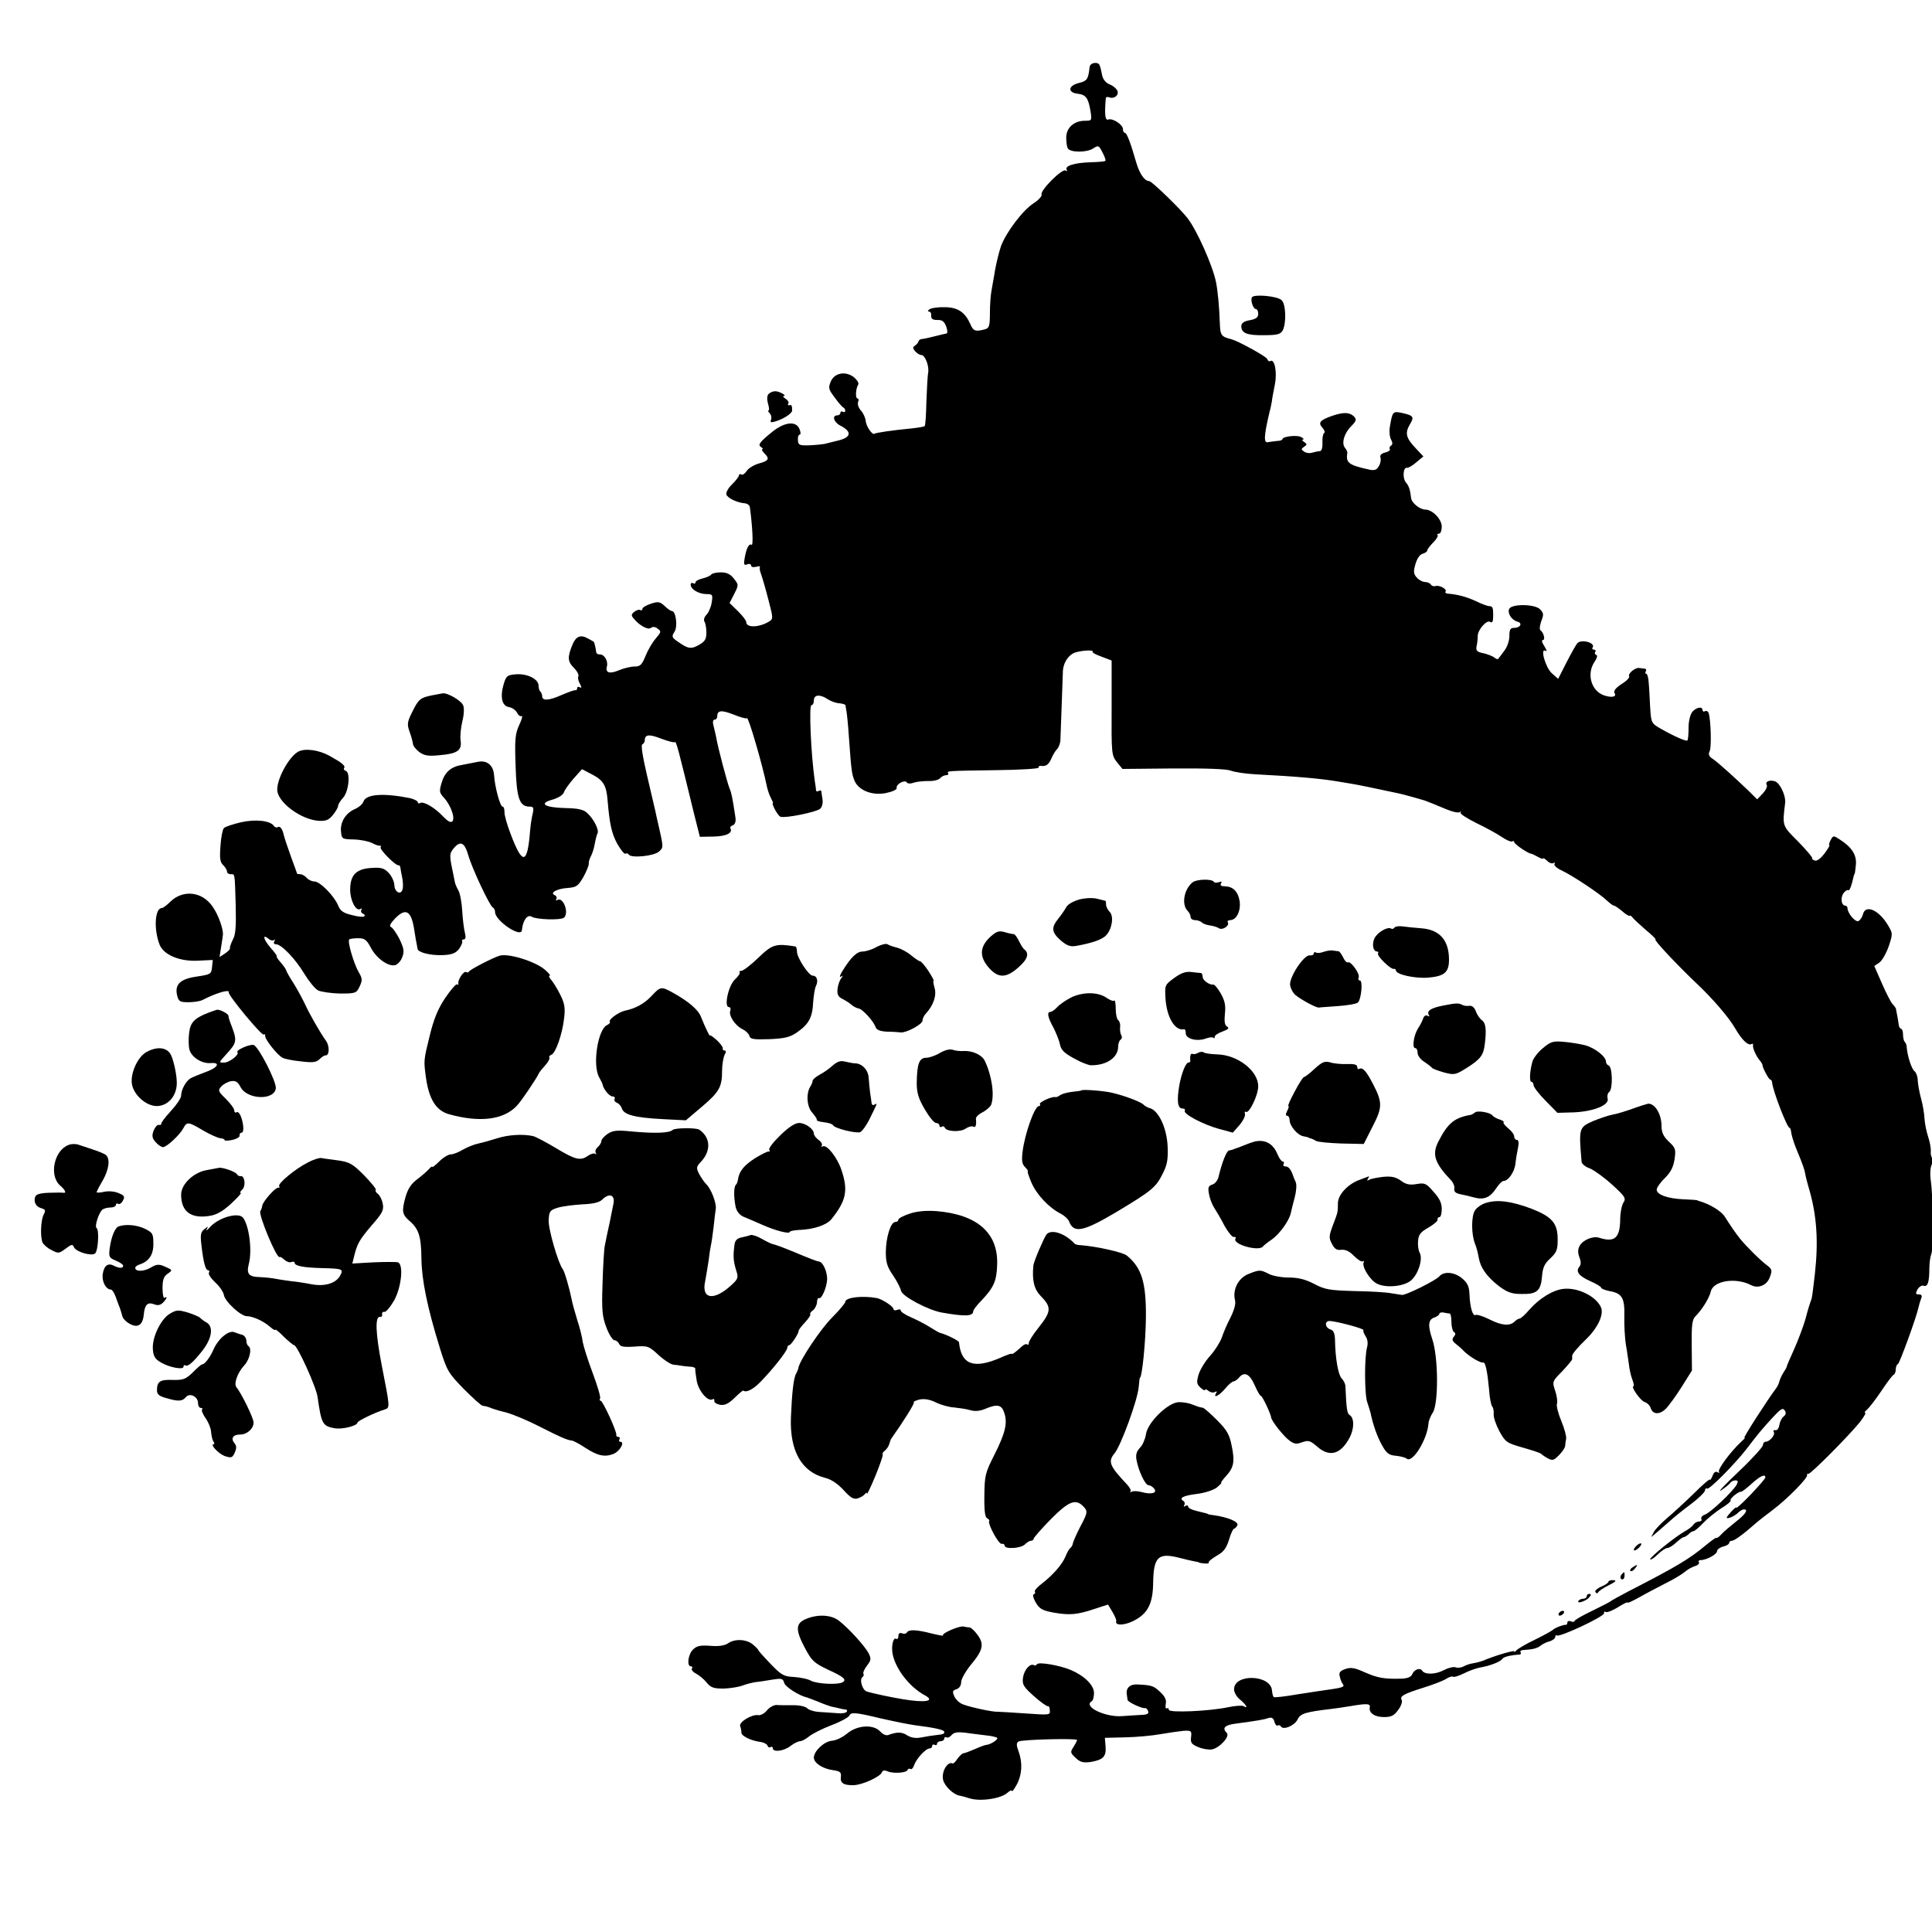 <?xml version="1.0" standalone="no"?>
<!DOCTYPE svg PUBLIC "-//W3C//DTD SVG 20010904//EN"
 "http://www.w3.org/TR/2001/REC-SVG-20010904/DTD/svg10.dtd">
<svg version="1.0" xmlns="http://www.w3.org/2000/svg"
 width="16pt" height="16pt" viewBox="0 0 16 16"
 preserveAspectRatio="xMidYMid meet">
<g transform="translate(0,16) scale(0.002,-0.002)"
fill="#000000" stroke="none">
<path d="M4512 7723 c-6 -52 -10 -58 -46 -67 -43 -11 -46 -39 -4 -44 34 -4 44
-17 53 -69 7 -42 6 -43 -22 -43 -46 0 -78 -29 -78 -70 0 -19 3 -40 7 -45 11
-17 78 -17 104 0 22 14 24 14 39 -16 9 -17 15 -33 12 -35 -2 -3 -31 -5 -63 -6
-65 -2 -107 -15 -97 -31 3 -6 1 -7 -5 -3 -14 9 -105 -82 -99 -99 3 -6 -12 -23
-32 -36 -45 -28 -115 -121 -136 -178 -8 -23 -19 -68 -25 -101 -5 -33 -13 -72
-15 -87 -3 -16 -6 -56 -6 -89 0 -55 -3 -63 -22 -68 -38 -10 -47 -7 -59 22 -22
49 -51 69 -104 70 -27 1 -56 -3 -64 -8 -8 -5 -10 -10 -4 -10 7 0 11 -8 10 -17
-1 -13 6 -18 25 -18 20 1 29 -6 37 -27 6 -16 6 -29 1 -29 -10 -2 -10 -2 -59
-14 -19 -5 -39 -9 -45 -9 -5 -1 -11 -5 -12 -10 -1 -5 -7 -12 -14 -17 -10 -6
-10 -11 0 -23 8 -9 19 -16 26 -16 16 0 34 -48 28 -75 -2 -11 -5 -64 -7 -117
-1 -54 -4 -99 -7 -102 -2 -3 -27 -7 -54 -10 -76 -7 -150 -18 -154 -22 -8 -7
-33 28 -36 51 -1 14 -10 34 -20 45 -10 11 -15 26 -12 35 4 8 2 15 -2 15 -10 0
-8 41 3 58 3 6 -5 19 -18 30 -35 27 -81 18 -96 -18 -11 -26 -9 -33 17 -67 15
-21 31 -39 36 -41 4 -2 7 -8 7 -13 0 -6 -4 -7 -10 -4 -5 3 -10 1 -10 -4 0 -6
-6 -11 -13 -11 -23 0 -15 -28 12 -42 51 -26 46 -50 -12 -63 -17 -4 -41 -10
-52 -13 -11 -2 -40 -5 -65 -6 -40 -1 -45 1 -46 22 -1 12 2 22 7 22 5 0 5 10 0
22 -13 36 -61 32 -113 -10 -52 -42 -61 -54 -47 -63 8 -5 10 -9 6 -9 -5 0 -1
-7 7 -16 24 -23 20 -32 -21 -43 -21 -6 -44 -20 -51 -31 -7 -11 -17 -18 -22
-15 -6 3 -10 2 -10 -3 0 -5 -13 -22 -29 -38 -16 -15 -26 -34 -23 -42 5 -15 46
-34 76 -36 10 -1 20 -8 21 -16 11 -81 15 -161 7 -156 -11 7 -22 -15 -29 -58
-4 -23 -2 -28 11 -23 9 4 16 1 16 -4 0 -7 9 -9 21 -6 12 3 19 3 16 0 -3 -3 -1
-17 5 -32 5 -14 19 -62 30 -105 20 -77 20 -79 2 -90 -42 -25 -94 -26 -94 -2 0
7 -16 27 -34 45 l-35 34 19 37 c19 38 19 38 -1 64 -15 19 -30 26 -54 26 -19 0
-36 -4 -40 -9 -3 -5 -19 -12 -35 -16 -17 -4 -30 -11 -30 -16 0 -6 -4 -7 -10
-4 -5 3 -10 1 -10 -6 0 -19 32 -38 64 -39 27 0 28 -2 23 -35 -3 -19 -13 -42
-22 -51 -9 -9 -12 -21 -8 -28 4 -6 8 -26 8 -45 0 -28 -6 -37 -30 -51 -33 -19
-46 -17 -88 13 -25 17 -27 21 -14 41 14 21 6 86 -11 86 -5 0 -18 9 -30 21 -20
18 -27 19 -57 9 -19 -6 -35 -16 -35 -21 0 -6 -4 -8 -9 -5 -4 3 -15 0 -24 -7
-13 -10 -14 -15 -4 -27 23 -29 60 -50 72 -40 8 6 18 5 28 -3 16 -11 15 -14 -7
-40 -14 -16 -33 -48 -43 -73 -15 -37 -22 -44 -46 -44 -15 0 -44 -7 -63 -15
-40 -17 -58 -11 -51 15 6 22 -10 50 -28 50 -8 0 -15 3 -16 8 -2 18 -8 44 -11
45 -2 1 -13 8 -25 14 -29 16 -48 8 -62 -25 -22 -53 -21 -71 5 -97 14 -14 22
-30 19 -35 -3 -5 -1 -19 6 -31 8 -15 8 -19 0 -15 -6 4 -11 2 -11 -3 0 -6 -3
-10 -7 -9 -5 1 -30 -8 -58 -20 -51 -23 -80 -25 -80 -5 0 6 -3 15 -7 19 -5 4
-8 15 -8 25 0 27 -46 50 -92 47 -38 -3 -42 -6 -53 -43 -15 -52 -6 -89 23 -93
12 -2 27 -12 33 -23 5 -11 14 -17 19 -14 5 3 1 -14 -10 -37 -17 -37 -19 -60
-15 -170 4 -134 16 -168 58 -168 16 0 18 -5 13 -28 -4 -15 -9 -47 -11 -72 -11
-140 -31 -144 -80 -15 -15 39 -27 80 -26 93 0 12 -3 22 -8 22 -10 0 -32 81
-35 129 -3 43 -30 65 -69 56 -18 -3 -45 -9 -62 -12 -47 -7 -73 -30 -86 -73
-11 -37 -10 -42 9 -63 28 -30 48 -85 35 -98 -7 -7 -20 1 -39 21 -34 36 -80 63
-94 55 -6 -3 -10 -2 -10 3 0 5 -15 13 -32 17 -109 22 -183 17 -193 -14 -3 -10
-19 -24 -35 -31 -38 -16 -62 -54 -58 -93 3 -31 4 -32 54 -33 28 -1 62 -8 75
-15 13 -7 28 -12 32 -11 5 1 6 -1 3 -6 -6 -9 64 -79 75 -75 3 1 6 -3 7 -10 1
-7 4 -27 8 -44 3 -18 4 -39 0 -48 -8 -23 -33 -7 -33 21 -1 14 -11 36 -23 49
-19 20 -31 24 -73 21 -62 -4 -87 -29 -87 -90 0 -45 24 -91 42 -80 6 4 8 2 4
-4 -3 -5 0 -12 6 -15 7 -2 10 -7 7 -11 -4 -4 -27 -2 -52 5 -35 8 -48 17 -57
40 -17 40 -75 99 -98 99 -11 0 -25 7 -32 15 -7 8 -19 15 -26 15 -8 0 -14 1
-14 3 0 1 -12 34 -26 72 -14 39 -27 78 -29 88 -6 25 -15 38 -25 32 -5 -3 -11
-1 -15 4 -14 23 -77 30 -138 16 -33 -8 -64 -18 -70 -24 -5 -5 -12 -38 -14 -73
-4 -51 -2 -68 11 -80 9 -9 16 -21 16 -27 0 -6 7 -11 15 -11 18 0 17 9 21 -129
2 -86 0 -121 -12 -142 -8 -16 -13 -32 -12 -35 2 -4 -7 -13 -20 -22 l-23 -15 7
44 c4 24 7 46 7 49 2 23 -19 82 -42 115 -43 64 -124 73 -177 20 -14 -14 -29
-25 -34 -25 -29 0 -34 -89 -9 -152 17 -42 83 -70 159 -66 l61 3 -3 -30 c-3
-29 -6 -30 -65 -39 -68 -10 -91 -33 -79 -80 6 -23 12 -26 46 -26 22 0 48 4 58
9 58 30 114 46 109 32 -3 -12 136 -180 145 -175 4 3 7 1 6 -4 -4 -12 49 -80
72 -92 9 -5 44 -12 77 -15 48 -6 63 -4 76 9 9 9 20 16 24 16 17 -3 19 37 3 60
-28 40 -69 112 -89 156 -11 23 -32 61 -47 85 -16 24 -28 47 -29 51 0 3 -10 18
-22 32 -13 14 -20 26 -17 26 3 0 -8 16 -26 36 -30 35 -35 59 -7 36 8 -7 18 -8
22 -4 5 4 5 1 1 -5 -4 -8 -2 -13 7 -13 22 0 80 -60 117 -122 19 -31 44 -62 57
-69 12 -6 53 -12 90 -13 65 0 69 1 82 29 12 26 12 33 -4 60 -20 35 -47 126
-39 135 3 3 20 5 37 5 27 0 35 -6 53 -40 23 -44 74 -80 102 -71 10 4 23 18 28
34 9 22 6 36 -12 74 -13 25 -29 48 -36 50 -7 3 -1 15 18 35 45 46 68 32 80
-52 4 -27 9 -53 10 -57 1 -5 2 -12 3 -17 2 -15 54 -28 105 -26 38 2 53 8 67
26 9 13 15 27 13 31 -3 4 0 8 6 8 8 0 10 9 5 28 -4 15 -9 55 -11 90 -2 35 -9
73 -16 85 -7 12 -13 27 -14 32 -1 6 -4 21 -7 35 -17 80 -17 85 3 109 27 31 44
22 59 -30 15 -54 90 -213 102 -217 5 -2 9 -11 9 -19 0 -35 107 -108 111 -75 4
42 23 67 41 56 19 -12 120 -15 133 -4 23 19 -3 89 -28 73 -5 -3 -7 -1 -3 5 3
5 0 12 -6 15 -24 9 7 27 51 30 38 3 44 7 67 46 13 24 23 49 22 55 -1 6 3 20 9
31 6 11 13 34 16 52 3 17 8 36 11 42 8 13 -15 60 -43 85 -15 14 -38 19 -90 20
-87 2 -112 19 -53 35 24 7 43 19 47 30 3 10 21 35 40 57 l35 39 44 -23 c45
-24 57 -45 62 -107 8 -97 17 -137 40 -179 14 -25 30 -44 34 -41 5 3 11 1 14
-4 10 -15 104 -6 125 13 19 18 19 15 -5 121 -3 11 -7 31 -10 45 -3 14 -19 81
-35 150 -18 78 -26 126 -19 128 5 2 10 10 10 17 0 24 18 26 69 6 27 -10 52
-17 55 -14 6 6 14 -26 80 -297 l24 -95 57 1 c53 1 81 15 69 35 -2 4 3 9 11 12
9 4 13 16 10 34 -12 79 -16 100 -24 118 -9 21 -50 176 -55 210 -2 11 -7 32
-11 48 -5 17 -3 27 4 27 6 0 11 6 11 14 0 25 17 27 68 7 27 -11 52 -18 55 -15
6 7 65 -195 83 -285 3 -13 10 -34 16 -45 6 -12 10 -21 9 -21 -9 0 20 -54 31
-57 19 -7 148 19 164 33 8 7 12 23 10 38 -2 14 -5 30 -5 34 -1 5 -5 5 -11 2
-5 -3 -10 -3 -11 2 0 4 -2 22 -5 38 -16 111 -25 315 -14 315 6 0 10 9 10 20 0
24 26 26 57 5 12 -8 33 -16 47 -17 14 -1 26 -5 27 -8 0 -3 2 -14 4 -25 2 -11
7 -58 10 -105 10 -141 12 -154 23 -182 17 -41 73 -63 130 -52 28 6 46 14 45
21 -4 16 34 36 42 23 3 -5 15 -6 28 -1 12 4 39 7 60 7 21 -1 43 4 49 11 6 7
17 13 25 13 8 0 12 4 9 8 -6 10 -5 10 202 13 94 1 172 6 172 10 0 5 3 8 8 8
22 -4 34 4 45 29 6 15 17 33 24 40 7 7 14 25 14 40 2 44 9 255 10 277 0 39 23
75 54 84 31 9 78 10 69 2 -2 -3 14 -12 37 -20 l42 -16 0 -196 c-1 -190 0 -197
22 -225 l23 -28 210 2 c135 1 220 -2 238 -9 16 -6 61 -13 99 -15 174 -9 275
-18 345 -30 14 -2 41 -7 60 -10 29 -5 83 -16 190 -39 12 -2 88 -23 110 -30 9
-3 44 -17 89 -36 24 -10 48 -16 55 -12 6 3 8 3 4 -2 -4 -4 25 -23 65 -43 40
-19 87 -45 106 -58 19 -13 38 -21 43 -18 4 3 8 1 8 -3 0 -8 57 -47 70 -48 3 0
15 -6 28 -13 12 -7 22 -10 22 -7 0 4 7 -1 16 -9 8 -9 20 -13 26 -10 6 4 8 2 5
-3 -4 -6 10 -19 31 -28 46 -22 160 -98 187 -125 12 -11 24 -20 28 -20 4 0 18
-10 33 -22 14 -13 28 -21 31 -20 3 2 9 -1 12 -6 3 -5 28 -28 54 -51 27 -22 46
-41 42 -41 -10 0 91 -107 170 -182 66 -62 135 -142 161 -188 26 -45 53 -72 67
-63 4 2 7 1 6 -4 -3 -11 12 -45 27 -63 7 -8 12 -17 12 -20 0 -11 26 -60 32
-60 4 0 7 -6 8 -12 2 -33 62 -188 72 -188 3 0 6 -9 7 -19 1 -10 10 -41 21 -68
28 -67 34 -86 37 -103 1 -8 9 -40 18 -70 30 -106 37 -212 22 -345 -11 -93 -11
-98 -18 -115 -3 -8 -13 -40 -21 -72 -9 -31 -30 -87 -47 -125 -17 -37 -31 -70
-31 -73 0 -3 -7 -14 -14 -25 -7 -11 -14 -27 -16 -35 -2 -8 -7 -19 -11 -25 -39
-52 -143 -214 -134 -209 7 3 0 -4 -14 -17 -43 -40 -99 -115 -91 -124 4 -5 1
-5 -6 -1 -8 5 -16 -1 -21 -16 -6 -13 -10 -19 -10 -15 -1 5 -31 -21 -68 -58
-37 -36 -87 -82 -111 -102 -23 -20 -48 -45 -54 -57 l-11 -21 24 20 c13 11 37
32 54 47 16 15 56 47 87 70 32 24 57 49 58 56 0 7 4 11 9 8 8 -6 114 101 163
164 48 63 62 80 106 128 35 38 44 44 52 32 7 -10 5 -18 -4 -25 -8 -6 -16 -22
-18 -35 -2 -14 -9 -24 -16 -22 -8 1 -11 -2 -7 -8 7 -11 -17 -40 -34 -40 -6 0
-11 -6 -11 -14 0 -7 -46 -58 -102 -111 -57 -54 -89 -88 -71 -76 18 12 35 26
38 31 4 6 13 10 21 10 11 0 12 -4 5 -18 -15 -27 -108 -116 -132 -124 -11 -4
-17 -12 -14 -18 3 -5 -1 -10 -9 -10 -8 0 -19 -6 -23 -12 -4 -7 -20 -20 -35
-28 -43 -24 -150 -111 -145 -117 3 -3 18 7 32 21 14 14 32 26 39 26 7 0 23 10
36 22 14 13 28 23 32 23 4 0 13 6 20 12 6 7 16 13 21 13 4 0 22 15 40 34 18
19 52 46 75 61 24 14 41 29 38 32 -6 6 34 39 44 36 3 0 22 14 43 33 36 33 57
42 57 26 0 -4 -27 -35 -60 -70 -33 -34 -60 -59 -60 -55 0 4 -9 -3 -20 -15 -11
-12 -20 -23 -20 -26 0 -8 34 6 48 21 7 7 18 13 23 13 20 0 7 -20 -33 -51 -24
-19 -51 -42 -60 -52 -9 -10 -18 -17 -21 -15 -2 2 -21 -12 -43 -30 -70 -58
-116 -86 -324 -193 -36 -19 -67 -36 -70 -39 -3 -3 -38 -21 -77 -40 -40 -19
-73 -38 -73 -42 0 -4 -7 -5 -15 -2 -8 4 -15 1 -15 -5 0 -6 -3 -10 -7 -9 -9 1
-46 -13 -53 -21 -3 -3 -36 -22 -75 -41 -38 -18 -73 -39 -77 -45 -4 -5 -8 -7
-8 -3 0 6 -84 -19 -130 -39 -8 -3 -26 -8 -39 -10 -14 -2 -32 -8 -42 -14 -10
-5 -24 -6 -32 -3 -9 3 -30 -2 -49 -12 -34 -18 -78 -19 -89 -2 -9 14 -33 5 -41
-14 -5 -12 -19 -18 -45 -19 -72 -2 -98 3 -151 26 -42 19 -58 22 -81 14 -23 -8
-28 -15 -23 -32 2 -12 9 -27 14 -33 6 -8 -8 -13 -44 -18 -29 -4 -95 -14 -146
-22 -52 -9 -96 -14 -98 -11 -3 3 -6 15 -7 27 -5 66 -157 71 -157 5 0 -13 11
-32 25 -43 24 -19 36 -40 15 -27 -6 4 -34 2 -63 -4 -80 -17 -247 -24 -247 -11
0 6 -4 9 -9 6 -4 -3 -6 5 -4 18 4 17 -3 31 -23 50 -28 26 -35 28 -94 31 -31 2
-49 -15 -44 -42 1 -7 2 -17 3 -22 1 -9 61 -37 73 -34 3 1 9 -4 12 -12 4 -11
-3 -15 -27 -16 -18 -1 -53 -3 -79 -5 -70 -6 -164 39 -128 61 6 3 10 19 10 35
0 32 -40 71 -96 95 -48 20 -133 34 -140 24 -3 -5 -9 -7 -13 -4 -16 9 -41 -21
-45 -52 -4 -28 2 -38 46 -77 28 -25 54 -43 57 -41 4 2 8 -6 8 -17 2 -20 -1
-20 -100 -13 -56 4 -109 7 -117 7 -20 -1 -109 18 -141 30 -15 5 -31 20 -37 33
-9 20 -8 25 8 30 12 4 20 15 20 30 0 12 18 44 39 70 52 62 57 87 29 125 -12
17 -27 30 -32 31 -6 0 -18 2 -27 4 -18 3 -92 -29 -84 -37 3 -3 -18 1 -47 8
-62 16 -95 18 -103 4 -3 -5 -12 -7 -20 -3 -10 3 -15 -1 -15 -12 0 -9 -4 -14
-9 -11 -12 8 -21 -29 -15 -62 12 -63 70 -137 132 -171 47 -25 6 -33 -90 -17
-43 7 -125 24 -149 32 -18 5 -32 51 -17 60 4 3 6 9 3 14 -2 4 4 19 15 33 17
22 18 28 7 51 -16 30 -82 103 -122 134 -32 26 -89 29 -138 8 -43 -18 -44 -45
-4 -120 28 -53 38 -62 94 -89 68 -31 80 -42 62 -53 -19 -11 -104 -7 -130 6
-13 8 -45 14 -71 16 -42 2 -52 7 -97 54 -28 29 -51 55 -51 57 0 3 -10 13 -23
24 -27 22 -75 24 -103 4 -14 -9 -38 -13 -73 -10 -42 3 -56 0 -72 -16 -20 -20
-26 -69 -8 -69 5 0 8 -4 4 -9 -3 -6 5 -15 17 -21 13 -7 33 -23 44 -37 18 -22
30 -25 72 -25 27 1 63 7 78 13 16 6 40 12 54 14 14 1 44 6 68 10 38 6 44 5 49
-13 4 -17 63 -54 95 -61 4 -1 24 -9 45 -17 20 -9 46 -18 57 -21 12 -2 28 -6
36 -8 8 -2 19 -4 23 -4 5 -1 6 -5 3 -9 -3 -5 -20 -8 -38 -6 -18 1 -51 4 -73 5
-22 1 -46 8 -53 16 -8 7 -34 13 -60 12 -26 0 -56 0 -67 1 -11 0 -28 -9 -39
-22 -10 -13 -27 -22 -37 -20 -26 4 -81 -29 -74 -46 3 -8 5 -19 5 -27 0 -13 39
-33 79 -38 14 -2 27 -9 29 -15 2 -7 8 -10 13 -6 5 3 9 0 9 -5 0 -18 46 -12 73
9 14 11 32 20 40 20 7 0 24 9 36 19 13 11 54 32 93 47 38 14 72 33 75 40 6 15
24 14 128 -11 71 -16 111 -24 145 -29 80 -10 120 -19 120 -27 0 -9 -2 -10 -36
-14 -11 -1 -37 -5 -57 -9 -25 -5 -43 -2 -60 8 -22 15 -43 15 -78 2 -9 -4 -23
2 -34 14 -28 31 -95 27 -137 -8 -18 -15 -46 -29 -63 -30 -33 -3 -75 -43 -75
-70 0 -22 36 -46 80 -52 29 -4 34 -9 32 -27 -4 -27 12 -36 54 -35 37 2 110 35
116 54 3 7 11 9 24 3 24 -10 78 -6 82 6 2 5 7 7 12 4 5 -3 11 4 15 15 8 26 48
70 64 70 6 0 11 5 11 11 0 5 5 7 10 4 6 -3 10 -1 10 4 0 6 7 11 15 11 8 0 15
5 15 11 0 5 4 8 9 5 5 -3 14 1 21 9 10 12 24 14 59 10 25 -4 64 -8 85 -11 22
-2 42 -7 45 -10 6 -6 -27 -28 -44 -29 -5 0 -27 -8 -49 -18 -21 -9 -42 -17 -47
-17 -4 0 -15 -10 -24 -22 -8 -13 -18 -22 -20 -20 -21 10 -47 -33 -40 -67 5
-25 41 -61 67 -66 11 -2 29 -7 41 -11 45 -15 131 -2 158 22 11 10 19 13 19 8
1 -5 9 7 20 26 22 41 25 90 8 137 -10 27 -10 36 0 42 14 8 242 14 242 6 0 -3
-7 -16 -15 -29 -14 -21 -13 -24 9 -45 19 -18 31 -21 62 -17 52 9 65 22 62 64
l-3 36 84 2 c47 1 112 7 145 13 34 6 77 12 96 14 33 2 35 0 32 -26 -3 -23 2
-30 29 -41 18 -8 44 -12 57 -10 32 6 76 54 62 68 -21 21 -9 33 38 39 88 12
114 16 134 23 14 4 21 0 25 -15 3 -11 9 -19 13 -16 5 3 11 1 14 -4 10 -16 56
3 69 29 12 25 32 31 142 44 17 2 50 7 75 11 70 12 85 11 82 -4 -5 -24 20 -41
59 -41 30 0 42 6 59 30 12 16 18 35 14 41 -9 15 8 25 91 51 39 12 80 28 93 36
12 8 25 12 29 9 3 -3 22 3 43 13 21 11 52 22 68 25 42 7 85 24 93 36 5 8 30
15 72 18 5 1 6 5 3 10 -3 5 4 9 17 9 34 2 54 7 68 19 8 6 24 14 37 17 12 4 22
12 22 18 0 6 3 9 6 6 9 -10 199 79 196 92 -1 6 2 9 7 5 6 -3 28 6 51 20 22 14
40 23 40 19 0 -3 21 7 48 22 26 15 74 40 107 57 33 16 69 38 80 47 11 10 30
21 43 25 12 3 20 11 17 16 -4 5 0 9 7 9 24 0 68 24 68 37 0 7 11 15 25 19 14
3 25 10 25 15 0 5 5 9 11 9 11 0 50 29 94 68 11 10 45 37 76 60 61 46 145 132
142 144 -2 4 1 7 5 5 9 -2 165 155 214 215 16 21 26 38 21 38 -4 0 -1 6 8 13
8 7 35 41 59 77 24 36 47 67 52 68 4 2 8 12 8 22 0 10 4 20 9 22 7 3 77 194
86 238 2 8 6 23 10 33 5 12 2 17 -9 17 -14 0 -15 4 -6 21 7 11 18 18 25 15 17
-6 24 15 24 71 0 23 4 50 8 60 10 20 8 233 -2 304 -4 28 -2 55 4 67 6 12 7 23
3 26 -5 3 -8 15 -7 28 1 13 -4 40 -11 61 -7 21 -14 55 -15 75 -1 20 -7 57 -14
82 -7 25 -13 59 -14 75 0 17 -7 35 -14 40 -12 9 -30 66 -32 102 0 6 -4 15 -8
19 -4 4 -7 18 -7 31 0 13 -4 23 -8 23 -4 0 -9 8 -10 18 -1 9 -4 26 -6 37 -2
11 -5 23 -5 27 -1 4 -7 13 -14 20 -7 7 -27 46 -44 85 l-32 73 21 14 c11 8 29
39 39 68 17 52 17 53 -4 88 -38 63 -93 86 -103 44 -3 -12 -12 -25 -19 -28 -13
-5 -45 33 -45 54 0 5 -4 10 -9 10 -16 0 -21 31 -8 51 8 10 17 16 20 13 5 -5
14 18 23 59 1 4 3 8 4 10 1 1 3 18 5 38 3 39 -17 71 -67 103 -26 17 -27 17
-38 -3 -6 -12 -8 -21 -5 -21 3 0 -6 -15 -20 -34 -17 -22 -32 -33 -41 -29 -8 3
-13 8 -10 10 2 2 -24 33 -58 68 -67 67 -66 63 -54 161 3 30 -22 83 -43 89 -22
7 -42 -2 -33 -16 3 -6 -4 -21 -17 -35 l-23 -24 -30 30 c-60 58 -131 122 -153
137 -17 11 -20 19 -14 32 9 15 5 133 -4 159 -3 7 -9 10 -15 7 -5 -3 -10 -1
-10 4 0 17 -25 13 -42 -6 -9 -11 -16 -38 -16 -66 0 -27 -2 -51 -5 -53 -4 -5
-53 16 -111 49 -38 22 -39 24 -43 87 -2 36 -4 82 -6 102 -1 21 -6 38 -10 38
-5 0 -5 5 -2 10 3 6 1 11 -4 11 -6 1 -17 2 -23 3 -17 3 -49 -24 -42 -35 2 -4
-8 -16 -23 -26 -32 -20 -44 -34 -37 -44 9 -15 -14 -19 -45 -8 -53 19 -72 90
-38 139 10 15 13 26 7 28 -6 2 -8 8 -4 13 3 5 0 9 -6 9 -6 0 -9 4 -5 9 12 20
-48 36 -64 17 -6 -7 -26 -43 -45 -80 l-34 -67 -26 23 c-27 24 -50 108 -26 93
7 -4 4 4 -5 19 -10 15 -13 26 -6 26 11 0 3 31 -11 41 -4 3 -2 19 4 37 11 27
10 34 -5 49 -21 22 -114 23 -127 3 -10 -17 8 -47 33 -54 23 -6 13 -26 -14 -26
-15 0 -19 -7 -19 -34 0 -19 -9 -46 -22 -62 -12 -16 -23 -31 -25 -33 -1 -2 -8
1 -15 6 -7 6 -28 14 -45 18 -27 5 -32 11 -29 28 3 12 5 32 5 45 1 25 37 66 51
57 10 -6 13 0 13 30 0 29 -3 35 -16 35 -7 0 -32 9 -56 21 -37 17 -75 28 -118
31 -7 1 -10 5 -7 9 6 10 -27 28 -43 22 -6 -2 -14 1 -18 6 -3 6 -14 11 -24 11
-10 0 -25 8 -34 18 -14 15 -15 25 -6 56 7 24 18 40 30 43 10 3 19 9 19 14 0 4
11 19 24 32 14 14 22 28 19 31 -4 3 -1 6 5 6 7 0 12 13 12 29 0 31 -38 71 -69
71 -23 1 -56 28 -58 48 -4 35 -9 50 -22 65 -14 18 -11 63 5 60 6 -1 23 9 39
23 l29 24 -31 33 c-41 43 -46 63 -26 98 20 33 17 38 -31 49 -39 8 -40 7 -51
-58 -3 -18 -1 -41 5 -52 7 -13 7 -21 0 -25 -6 -4 -8 -10 -5 -15 3 -4 -6 -11
-20 -14 -15 -4 -22 -11 -19 -20 3 -8 1 -24 -6 -35 -8 -16 -17 -20 -38 -16 -87
19 -100 28 -93 69 1 4 -3 14 -10 22 -15 19 -3 61 27 90 21 22 22 27 10 40 -18
17 -42 18 -87 3 -53 -18 -62 -29 -44 -49 9 -10 13 -20 8 -23 -5 -3 -8 -21 -7
-40 1 -19 -3 -34 -10 -35 -6 0 -20 -3 -31 -6 -11 -4 -27 -2 -35 4 -13 9 -13
11 0 20 13 9 13 11 0 20 -8 5 -10 10 -5 10 6 0 3 5 -7 10 -16 10 -78 3 -78 -9
0 -3 -10 -7 -23 -7 -12 -1 -29 -4 -37 -5 -18 -5 -16 29 6 121 4 14 8 34 10 45
1 11 7 44 13 73 10 51 -1 108 -19 97 -5 -3 -10 1 -13 9 -4 10 -118 73 -147 81
-44 11 -47 16 -49 68 -2 62 -8 131 -16 170 -14 68 -79 214 -118 264 -28 37
-148 153 -158 153 -19 0 -40 29 -54 77 -23 80 -39 123 -47 123 -5 0 -8 7 -8
15 0 19 -43 47 -61 40 -13 -5 -16 22 -10 89 1 4 7 6 14 3 21 -8 41 9 34 27 -4
9 -18 21 -31 26 -16 6 -28 20 -32 37 -3 15 -7 34 -10 41 -5 18 -39 14 -42 -5z"/>
<path d="M5184 6769 c-7 -12 5 -49 17 -49 5 0 9 -9 9 -20 0 -14 -9 -21 -35
-26 -24 -4 -35 -12 -35 -24 0 -29 22 -39 93 -38 56 0 69 4 78 19 16 30 14 109
-4 126 -17 17 -114 26 -123 12z"/>
<path d="M3183 6369 c-7 -7 -8 -21 -3 -40 5 -16 6 -29 2 -29 -3 0 -1 -5 5 -11
6 -6 9 -18 6 -26 -5 -12 -1 -14 18 -8 33 10 69 33 69 45 0 21 -2 25 -12 22 -5
-1 -7 2 -4 7 4 5 -2 14 -11 20 -10 6 -13 11 -8 11 16 1 -18 20 -35 20 -9 0
-21 -5 -27 -11z"/>
<path d="M1790 5121 c-50 -10 -57 -16 -83 -69 -21 -42 -22 -51 -11 -82 7 -19
13 -42 14 -50 0 -8 12 -23 26 -34 21 -15 37 -18 85 -13 73 6 93 20 86 62 -2
16 1 51 7 76 7 27 9 56 4 68 -7 19 -64 53 -85 50 -4 -1 -24 -4 -43 -8z"/>
<path d="M1234 4887 c-37 -21 -85 -107 -86 -155 -2 -52 98 -127 174 -131 29
-1 40 4 57 25 12 15 21 31 21 37 0 6 9 21 20 33 24 25 32 105 12 112 -7 2 -10
7 -7 12 6 9 -8 21 -60 50 -45 25 -103 33 -131 17z"/>
<path d="M4939 4347 c-36 -28 -48 -92 -21 -119 7 -7 12 -18 12 -25 0 -7 8 -13
18 -13 10 0 22 -4 28 -9 5 -6 20 -11 34 -13 14 -2 31 -7 38 -12 15 -9 45 12
36 25 -3 5 2 9 10 9 26 0 45 39 39 79 -7 40 -27 60 -61 61 -15 0 -21 4 -16 12
5 8 2 9 -9 5 -9 -3 -19 -3 -21 2 -8 12 -69 11 -87 -2z"/>
<path d="M4471 4276 c-25 -7 -49 -20 -55 -31 -6 -11 -21 -33 -33 -48 -31 -38
-29 -57 9 -91 25 -21 39 -27 63 -23 63 11 109 26 125 44 25 26 33 79 15 97 -8
8 -15 22 -15 30 0 9 -1 16 -3 16 -1 0 -16 4 -32 8 -18 5 -48 4 -74 -2z"/>
<path d="M5774 4159 c-3 -5 -9 -7 -14 -4 -15 9 -57 -16 -69 -41 -11 -25 -5
-54 11 -54 5 0 7 -4 4 -8 -6 -10 54 -68 66 -64 4 1 8 -2 8 -6 0 -17 79 -35
136 -30 65 6 84 22 84 74 0 80 -38 124 -113 130 -29 2 -64 6 -79 8 -16 2 -30
0 -34 -5z"/>
<path d="M4102 4122 c-44 -40 -48 -80 -11 -125 41 -49 75 -49 128 -1 37 33 44
57 21 74 -4 3 -13 18 -21 34 -8 16 -17 28 -21 28 -4 0 -21 3 -37 8 -24 7 -34
4 -59 -18z"/>
<path d="M3630 4079 c-19 -11 -45 -19 -58 -19 -24 0 -49 -24 -85 -83 -10 -17
-12 -25 -5 -21 10 6 10 5 1 -7 -6 -8 -13 -27 -15 -44 -2 -21 2 -32 18 -40 12
-6 30 -17 39 -25 9 -8 23 -15 31 -16 16 -3 61 -52 69 -76 5 -13 18 -18 48 -20
23 0 49 -2 57 -3 24 -2 90 34 90 49 0 8 6 21 13 28 32 35 46 75 37 107 -5 17
-7 31 -4 31 2 0 -8 18 -22 40 -15 22 -30 40 -35 40 -4 0 -20 11 -36 24 -16 14
-43 28 -59 32 -16 4 -33 10 -39 14 -5 4 -26 -1 -45 -11z"/>
<path d="M3140 4034 c-31 -30 -63 -54 -70 -54 -7 0 -11 -3 -7 -6 3 -3 -6 -17
-20 -30 -27 -25 -46 -114 -25 -114 6 0 9 -7 6 -15 -8 -20 21 -63 51 -77 13 -6
25 -18 28 -27 3 -14 16 -16 83 -14 64 3 85 8 114 28 49 34 64 62 67 123 2 29
7 61 12 70 10 21 4 42 -14 42 -16 0 -65 74 -65 100 0 11 -3 21 -7 21 -81 13
-95 9 -153 -47z"/>
<path d="M5482 4059 c-13 -5 -28 -7 -33 -3 -5 3 -9 1 -9 -4 0 -6 -8 -9 -17 -8
-24 2 -85 -90 -81 -123 2 -14 12 -33 23 -42 25 -20 88 -54 97 -51 3 1 39 3 78
6 40 3 77 9 83 15 14 14 21 91 8 91 -6 0 -8 6 -5 13 6 15 -34 70 -45 62 -5 -2
-13 7 -19 20 -7 14 -15 25 -19 26 -5 0 -15 2 -23 3 -8 2 -26 -1 -38 -5z"/>
<path d="M2070 4043 c-26 -7 -125 -58 -128 -66 -2 -4 -8 -5 -12 -2 -10 6 -36
-34 -32 -48 1 -5 -1 -6 -6 -3 -4 2 -26 -23 -49 -57 -30 -45 -47 -87 -64 -157
-25 -102 -25 -100 -15 -174 13 -89 42 -135 96 -150 126 -35 223 -23 278 33 17
16 85 117 93 136 2 5 14 20 26 33 13 14 20 28 18 32 -3 4 1 10 9 13 17 7 45
86 52 152 5 41 2 60 -16 96 -12 24 -29 52 -38 62 -8 9 -11 17 -6 17 5 0 -4 11
-20 25 -40 34 -149 68 -186 58z"/>
<path d="M4863 3951 c-40 -29 -40 -30 -37 -85 5 -78 39 -136 77 -128 4 1 7 -6
7 -17 0 -23 48 -35 84 -21 13 5 27 6 30 3 3 -4 6 -2 6 4 0 6 15 16 33 22 24 9
28 14 18 20 -10 6 -12 22 -9 53 4 34 0 54 -17 84 -12 21 -26 38 -31 37 -17 -2
-44 18 -44 32 0 8 -3 15 -7 16 -5 0 -22 2 -39 4 -23 3 -42 -3 -71 -24z"/>
<path d="M2697 3875 c-29 -31 -66 -51 -109 -60 -25 -5 -68 -36 -63 -45 3 -4
-2 -10 -10 -14 -39 -15 -63 -165 -34 -217 7 -13 14 -26 14 -29 3 -19 28 -50
41 -50 8 0 12 -5 9 -10 -3 -6 1 -13 9 -16 8 -3 18 -14 21 -24 8 -26 54 -38
168 -44 l97 -5 66 56 c72 61 84 82 84 149 0 25 5 54 10 65 7 13 7 19 0 19 -5
0 -9 4 -7 9 1 5 -10 20 -25 34 -16 14 -28 23 -28 19 0 -7 -18 29 -38 79 -11
28 -52 63 -115 98 -49 27 -52 27 -90 -14z"/>
<path d="M4436 3870 c-22 -11 -48 -29 -58 -40 -10 -11 -23 -20 -28 -20 -16 0
-12 -22 12 -65 11 -22 24 -53 27 -70 5 -23 18 -36 59 -58 28 -16 60 -28 69
-28 65 -1 113 32 113 77 0 12 5 26 10 29 6 4 7 12 3 18 -4 7 -6 22 -5 34 2 11
-2 24 -7 28 -6 3 -11 25 -11 47 0 23 -3 38 -6 35 -4 -4 -19 2 -33 12 -35 24
-97 24 -145 1z"/>
<path d="M5975 3836 c-51 -10 -69 -22 -58 -40 3 -5 1 -6 -6 -2 -6 4 -14 0 -18
-11 -3 -10 -13 -29 -21 -41 -18 -28 -26 -82 -12 -82 6 0 10 -9 10 -20 0 -11
12 -27 28 -37 15 -10 29 -21 32 -25 3 -4 26 -12 50 -19 43 -11 47 -10 95 20
55 35 68 52 73 96 8 61 4 89 -11 100 -9 6 -21 23 -26 38 -6 16 -16 24 -28 22
-10 -1 -22 0 -28 4 -15 8 -25 8 -80 -3z"/>
<path d="M864 3807 c-59 -23 -76 -40 -81 -85 -3 -24 -2 -54 1 -67 8 -32 51
-60 88 -57 44 4 30 -20 -23 -38 -24 -9 -51 -20 -60 -25 -20 -12 -39 -48 -39
-72 0 -10 -19 -38 -42 -63 -23 -25 -41 -48 -40 -53 1 -4 -3 -6 -10 -5 -6 2
-16 -9 -22 -24 -8 -22 -6 -31 9 -48 10 -11 23 -20 30 -20 15 0 69 50 84 78 15
28 20 28 82 -9 29 -17 61 -31 71 -32 10 -1 18 -4 18 -8 0 -3 15 -3 33 1 17 4
31 12 29 18 -1 7 3 12 9 12 5 0 8 12 6 28 -5 38 -18 63 -28 56 -5 -3 -9 1 -9
8 0 8 -16 29 -35 48 -32 31 -33 35 -19 51 8 9 26 19 40 22 20 3 28 -2 40 -24
26 -52 139 -57 146 -6 4 27 -72 175 -92 180 -17 4 -75 -22 -67 -30 10 -9 -33
-43 -55 -43 -22 0 -22 0 3 28 53 58 53 59 21 142 -3 8 -6 19 -6 24 -1 8 -32
25 -46 25 -3 0 -19 -6 -36 -12z"/>
<path d="M6389 3660 c-20 -16 -40 -42 -44 -57 -11 -42 -13 -83 -3 -83 4 0 8
-6 8 -13 0 -8 22 -37 50 -65 l49 -50 69 2 c82 4 146 30 139 57 -3 10 0 23 7
28 15 13 13 104 -3 109 -6 2 -11 9 -11 16 0 21 -46 57 -87 68 -21 5 -61 12
-88 14 -44 4 -54 1 -86 -26z"/>
<path d="M607 3644 c-36 -19 -67 -86 -61 -131 6 -45 57 -92 102 -93 49 0 86
44 84 100 -1 37 -15 98 -27 117 -18 27 -56 30 -98 7z"/>
<path d="M3892 3640 c-18 -11 -44 -20 -57 -20 -29 0 -38 -26 -39 -105 0 -39 7
-64 33 -108 18 -31 39 -57 47 -57 8 0 14 -5 14 -11 0 -5 4 -8 9 -5 5 4 11 2
13 -3 6 -17 65 -20 87 -4 12 8 26 11 31 8 10 -6 14 7 11 32 -1 7 11 19 27 27
16 8 32 23 36 31 15 40 3 121 -26 182 -12 25 -51 43 -88 41 -14 -1 -34 1 -45
5 -13 4 -32 -1 -53 -13z"/>
<path d="M4960 3640 c-8 -5 -18 -6 -22 -4 -7 5 -12 -10 -9 -28 0 -5 -3 -8 -8
-8 -11 0 -28 -43 -37 -90 -12 -68 -8 -100 12 -100 8 0 13 -4 10 -9 -9 -13 77
-58 143 -76 l56 -15 28 32 c15 18 25 39 22 46 -2 7 -1 11 4 8 13 -9 51 69 51
106 0 64 -85 130 -170 132 -25 1 -50 4 -55 8 -6 4 -17 3 -25 -2z"/>
<path d="M3448 3588 c-14 -13 -38 -30 -54 -38 -16 -9 -29 -20 -29 -25 0 -6 -5
-17 -10 -25 -18 -29 -14 -84 9 -108 11 -13 20 -26 18 -29 -1 -4 12 -8 30 -10
18 -2 35 -7 38 -13 8 -13 94 -34 112 -28 8 4 26 28 39 55 33 67 33 67 20 59
-6 -4 -11 -1 -12 6 -1 7 -3 27 -6 43 -2 17 -5 45 -6 62 -2 33 -28 60 -57 60
-8 0 -26 4 -40 7 -19 5 -32 1 -52 -16z"/>
<path d="M5443 3574 c-20 -19 -40 -34 -44 -34 -3 0 -21 -27 -38 -60 -18 -33
-30 -60 -26 -60 3 0 1 -9 -5 -20 -7 -14 -7 -20 0 -20 5 0 10 -8 10 -18 0 -24
33 -63 57 -67 10 -2 19 -4 21 -5 1 -2 5 -3 10 -4 4 -1 13 -5 21 -10 7 -5 55
-9 105 -11 l93 -2 36 71 c42 81 42 101 2 178 -28 54 -43 70 -57 62 -4 -3 -8 1
-8 8 0 10 -13 13 -42 12 -24 -1 -55 2 -70 7 -23 6 -33 2 -65 -27z"/>
<path d="M4478 3485 c-2 -2 -19 -4 -38 -6 -19 -2 -41 -8 -49 -13 -8 -6 -17
-10 -20 -9 -12 5 -70 -21 -65 -29 3 -4 1 -8 -4 -8 -18 0 -59 -115 -68 -191 -4
-35 -2 -50 11 -62 9 -10 14 -17 11 -17 -3 0 4 -21 15 -47 21 -49 72 -104 122
-129 15 -8 31 -23 34 -32 19 -50 58 -42 192 37 150 90 167 104 195 160 19 37
23 59 21 112 -3 78 -38 153 -76 161 -7 2 -18 8 -24 14 -10 11 -78 37 -130 49
-33 8 -122 15 -127 10z"/>
<path d="M6760 3409 c-30 -11 -68 -22 -85 -25 -16 -3 -51 -15 -78 -26 -59 -26
-60 -29 -48 -168 0 -9 16 -22 34 -28 17 -7 59 -37 92 -67 55 -50 59 -57 47
-75 -7 -12 -13 -42 -13 -68 -1 -79 -23 -98 -88 -77 -25 8 -68 -10 -80 -34 -8
-14 -8 -28 -1 -47 7 -18 7 -30 0 -39 -17 -20 -2 -39 45 -60 25 -11 45 -23 45
-27 0 -4 15 -10 34 -14 53 -9 64 -29 62 -104 -1 -36 2 -87 6 -115 5 -27 10
-66 13 -85 2 -19 8 -47 14 -62 6 -16 8 -28 5 -28 -13 0 28 -59 45 -65 11 -3
23 -15 26 -25 8 -27 36 -29 61 -5 12 11 42 52 66 90 l44 70 -1 104 c-1 83 2
107 15 120 27 27 57 74 64 103 10 45 104 60 168 26 30 -15 66 1 77 35 10 26 8
32 -10 46 -29 21 -89 81 -114 112 -21 27 -35 47 -63 91 -14 23 -64 53 -104 64
-5 1 -9 3 -10 4 -2 1 -28 3 -58 4 -64 3 -110 19 -110 40 0 8 15 30 34 48 24
24 35 45 40 78 6 41 4 47 -24 73 -22 21 -30 38 -30 64 0 49 -26 93 -55 93 -5
-1 -35 -10 -65 -21z"/>
<path d="M6107 3393 c-5 -4 -12 -8 -15 -9 -70 -12 -97 -34 -137 -113 -26 -52
-14 -88 55 -160 8 -9 14 -24 12 -33 -2 -12 5 -19 25 -23 15 -3 42 -9 59 -14
39 -10 64 0 89 38 11 17 25 31 31 31 19 0 45 36 49 71 2 19 7 49 11 67 4 21 2
32 -5 32 -6 0 -11 6 -11 14 0 8 -11 23 -25 34 -13 11 -22 22 -19 25 3 3 -5 8
-18 12 -13 4 -25 12 -28 16 -9 13 -64 22 -73 12z"/>
<path d="M3232 3300 c-29 -28 -50 -55 -47 -61 4 -5 3 -9 -2 -7 -4 1 -29 -11
-55 -27 -46 -29 -67 -54 -72 -88 -1 -9 -5 -20 -9 -23 -9 -9 -9 -51 -1 -91 4
-18 15 -33 32 -41 15 -6 50 -21 77 -33 56 -25 115 -40 115 -30 0 3 17 7 38 8
61 2 115 20 135 45 61 76 70 119 41 204 -17 51 -61 107 -77 97 -6 -3 -7 -2 -4
4 3 5 -3 16 -14 23 -10 8 -19 19 -19 26 0 19 -35 44 -61 44 -17 0 -43 -17 -77
-50z"/>
<path d="M2785 3321 c-14 -13 -73 -15 -171 -6 -59 6 -77 4 -98 -10 -14 -10
-26 -23 -26 -30 0 -7 -7 -18 -15 -25 -8 -7 -12 -17 -8 -24 3 -6 3 -8 -2 -4 -4
4 -17 1 -29 -7 -32 -23 -53 -18 -134 31 -42 25 -85 48 -96 50 -42 9 -102 5
-146 -9 -25 -8 -60 -18 -79 -22 -19 -4 -48 -16 -65 -26 -17 -10 -39 -19 -49
-19 -10 0 -32 -13 -48 -29 -16 -16 -29 -26 -29 -23 0 4 -6 0 -13 -8 -7 -8 -28
-27 -48 -42 -26 -19 -40 -40 -50 -75 -16 -58 -14 -72 16 -98 39 -33 49 -65 50
-155 1 -90 24 -203 77 -374 29 -93 35 -102 98 -167 38 -38 73 -70 79 -70 14
-2 22 -4 41 -12 8 -3 35 -11 60 -17 25 -7 83 -31 130 -55 92 -47 119 -58 137
-60 6 0 31 -13 55 -29 52 -34 82 -41 119 -26 26 11 48 50 27 50 -5 0 -6 5 -3
10 3 6 1 10 -4 10 -6 0 -10 3 -9 8 4 11 -56 142 -65 142 -4 0 -6 4 -2 9 3 5
-11 53 -31 106 -20 53 -38 111 -41 128 -2 18 -12 59 -23 92 -10 33 -21 72 -23
85 -9 45 -29 115 -37 125 -19 25 -61 169 -58 204 2 35 5 40 37 50 20 6 66 12
102 14 46 2 71 8 83 20 29 29 54 19 46 -18 -1 -5 -8 -39 -15 -75 -8 -36 -17
-78 -20 -95 -4 -16 -8 -88 -10 -160 -4 -112 -1 -137 16 -182 11 -29 26 -53 34
-53 7 0 15 -7 19 -15 4 -11 18 -14 63 -11 55 4 59 3 100 -35 23 -21 52 -40 63
-40 11 -1 25 -3 30 -4 6 -1 21 -3 35 -4 14 0 24 -4 24 -8 -1 -5 2 -27 6 -51 8
-43 47 -88 66 -76 5 3 8 0 7 -7 -2 -6 9 -13 24 -16 20 -3 35 5 60 29 18 18 34
31 36 30 11 -10 40 4 71 36 50 51 111 128 111 141 0 6 4 11 8 11 8 0 41 51 39
60 0 3 11 18 26 34 15 16 25 31 22 34 -2 3 2 10 11 16 8 6 16 21 17 33 0 12 4
20 8 18 10 -7 32 42 34 77 1 31 -17 72 -33 74 -9 1 -33 10 -102 39 -56 23 -79
31 -92 34 -5 1 -24 10 -43 21 -19 11 -40 18 -47 16 -7 -3 -24 -7 -38 -10 -19
-4 -27 -13 -29 -33 -6 -45 -4 -66 7 -102 10 -31 9 -36 -18 -61 -73 -68 -127
-61 -110 15 4 22 11 63 15 90 3 28 8 57 10 65 2 8 6 40 10 70 3 30 7 64 9 75
3 23 -19 82 -40 102 -8 8 -21 27 -29 42 -13 25 -12 30 9 52 41 45 38 99 -8
131 -12 9 -103 8 -111 -1z"/>
<path d="M5195 3273 c-11 -3 -31 -10 -45 -16 -14 -6 -28 -11 -32 -12 -5 -2
-10 -4 -13 -5 -3 -1 -10 -3 -16 -4 -10 -1 -29 -49 -43 -108 -3 -15 -15 -30
-26 -33 -16 -5 -19 -12 -14 -38 3 -18 12 -43 21 -57 9 -14 29 -47 43 -75 15
-27 33 -49 39 -47 7 1 10 -2 7 -7 -15 -23 98 -55 114 -32 3 4 19 17 37 29 32
23 71 77 78 109 2 10 9 39 16 64 7 27 9 54 4 65 -5 10 -9 21 -10 24 -9 27 -19
40 -32 40 -8 0 -11 5 -8 10 3 6 2 10 -3 10 -5 0 -15 13 -22 30 -18 45 -52 63
-95 53z"/>
<path d="M284 3259 c-60 -22 -82 -127 -35 -168 21 -18 27 -32 14 -30 -5 1 -31
1 -59 0 -36 -1 -54 -6 -58 -16 -8 -22 3 -42 25 -48 17 -5 19 -9 10 -26 -12
-22 -15 -90 -5 -116 4 -8 20 -23 37 -31 28 -15 31 -15 58 5 25 19 30 20 35 7
8 -20 75 -39 88 -26 13 13 17 98 6 105 -10 6 10 66 25 77 6 4 20 8 33 8 12 0
22 5 22 11 0 5 4 8 9 4 6 -3 15 3 20 14 9 16 6 21 -19 31 -16 7 -42 9 -59 5
-17 -4 -31 -4 -31 -2 0 3 11 25 25 48 27 48 32 91 13 107 -7 5 -31 15 -53 22
-22 7 -49 16 -60 20 -11 4 -30 4 -41 -1z"/>
<path d="M1274 3186 c-53 -27 -125 -87 -118 -98 3 -5 1 -7 -4 -6 -10 3 -63
-56 -66 -74 -1 -7 -4 -18 -8 -23 -9 -14 69 -201 80 -190 2 2 11 -3 19 -11 9
-8 22 -13 29 -10 8 3 14 2 14 -3 0 -13 37 -20 115 -22 83 -2 88 -4 74 -30 -17
-33 -64 -47 -118 -37 -25 5 -64 11 -86 13 -22 3 -51 7 -65 10 -14 3 -44 6 -67
7 -43 1 -53 14 -43 53 15 56 2 157 -23 192 -19 26 -105 1 -140 -41 -10 -11
-15 -14 -11 -6 7 13 6 13 -10 0 -15 -11 -17 -24 -12 -65 8 -72 17 -105 28
-105 5 0 6 -5 3 -10 -3 -6 8 -23 26 -40 18 -16 34 -40 36 -52 4 -27 70 -88 95
-88 24 0 69 -20 96 -44 12 -11 22 -16 22 -12 0 3 16 -9 35 -29 20 -19 39 -35
43 -35 13 -1 92 -174 97 -215 16 -112 21 -120 70 -129 31 -6 95 10 95 23 0 7
72 42 114 55 21 7 21 8 -13 181 -26 134 -29 206 -7 202 6 -1 10 4 8 11 -1 6 3
11 10 10 6 -2 24 20 40 47 30 55 40 148 16 158 -7 2 -53 2 -101 0 l-88 -5 7
29 c13 53 22 69 73 129 44 50 51 63 46 89 -3 17 -12 35 -20 41 -8 6 -12 13 -9
17 3 3 -19 30 -48 60 -48 48 -60 55 -108 62 -30 4 -62 8 -70 10 -9 1 -34 -7
-56 -19z"/>
<path d="M905 3164 c-5 -1 -27 -5 -48 -9 -55 -9 -107 -58 -107 -102 0 -69 40
-100 116 -88 29 4 55 18 90 50 27 25 45 45 41 45 -5 0 -2 7 7 15 15 16 9 58
-8 55 -5 -1 -12 2 -15 8 -7 11 -62 30 -76 26z"/>
<path d="M5631 3115 c-49 -17 -91 -62 -91 -97 0 -38 0 -37 -21 -92 -16 -43
-17 -52 -4 -76 11 -22 21 -28 40 -25 18 1 34 -7 52 -26 15 -15 31 -25 36 -22
6 3 7 2 4 -3 -10 -17 25 -74 54 -89 38 -20 116 -12 144 15 29 27 47 87 34 112
-6 10 -9 33 -7 51 2 25 11 36 43 54 22 13 39 27 38 33 -2 5 2 10 7 10 6 0 10
15 10 34 0 24 -9 44 -34 71 -30 35 -36 38 -71 32 -28 -5 -44 -1 -64 14 -21 15
-38 19 -73 16 -25 -3 -52 -8 -58 -12 -9 -5 -11 -4 -6 3 4 7 6 11 4 11 -2 -1
-19 -7 -37 -14z"/>
<path d="M6153 3019 c-18 -5 -39 -20 -46 -32 -15 -24 -15 -98 1 -138 6 -14 12
-39 15 -56 7 -42 33 -79 83 -118 35 -26 53 -33 92 -33 65 -2 82 12 87 71 3 38
10 54 34 76 27 25 31 36 31 79 0 67 -23 94 -111 128 -81 30 -139 38 -186 23z"/>
<path d="M3768 2975 c-27 -9 -48 -20 -48 -25 0 -6 -6 -10 -13 -10 -19 0 -39
-65 -39 -126 0 -41 6 -61 30 -95 16 -24 31 -53 33 -64 5 -23 112 -80 169 -90
96 -17 130 -16 130 6 0 5 16 26 36 46 49 52 61 79 63 146 5 131 -82 208 -251
222 -42 3 -79 0 -110 -10z"/>
<path d="M492 2922 c-16 -5 -32 -45 -38 -93 -4 -33 -2 -38 26 -49 16 -7 30
-16 30 -21 0 -12 -17 -11 -39 0 -24 13 -41 0 -46 -37 -3 -30 14 -62 35 -62 4
0 12 -12 18 -27 6 -16 13 -37 18 -48 4 -11 8 -26 10 -33 3 -18 35 -41 56 -42
19 0 30 15 33 44 4 43 15 55 41 46 17 -7 27 -5 39 6 16 17 20 28 6 20 -4 -3
-8 15 -8 40 0 34 5 48 20 59 23 16 23 16 -14 32 -21 9 -32 8 -55 -6 -29 -17
-64 -17 -64 -1 0 5 8 11 18 14 39 13 58 41 57 87 0 40 -3 45 -35 61 -33 16
-79 20 -108 10z"/>
<path d="M4333 2888 c-13 -19 -52 -111 -54 -128 -6 -62 3 -98 30 -126 46 -47
45 -64 -9 -132 -22 -27 -40 -56 -40 -63 0 -7 -3 -10 -6 -6 -4 3 -12 1 -20 -6
-31 -28 -44 -37 -44 -33 0 3 -21 -4 -47 -16 -111 -48 -163 -29 -172 64 -1 7
-54 33 -79 39 -4 1 -23 12 -42 24 -19 12 -54 30 -77 40 -24 10 -43 23 -43 28
0 5 -7 7 -15 3 -8 -3 -15 -2 -15 3 0 11 -46 41 -69 46 -60 11 -131 3 -131 -16
0 -5 -24 -34 -54 -64 -48 -48 -135 -178 -140 -209 -1 -6 -5 -16 -9 -23 -11
-17 -18 -83 -22 -183 -5 -138 44 -224 140 -249 26 -6 53 -24 78 -51 30 -33 42
-40 60 -34 12 4 25 12 29 18 5 6 8 7 8 1 0 -5 16 28 35 74 19 47 33 87 30 89
-3 3 2 10 10 16 7 6 15 18 17 26 2 8 6 19 10 25 49 69 96 144 92 148 -3 3 8 8
24 12 21 4 43 0 69 -13 21 -10 54 -19 74 -20 19 -2 49 -6 66 -11 20 -6 40 -4
62 5 50 21 68 18 79 -15 15 -43 5 -85 -41 -176 -38 -75 -40 -86 -41 -169 -1
-63 3 -90 12 -93 6 -3 10 -8 8 -11 -7 -12 39 -97 52 -95 6 2 12 -2 12 -7 0
-16 67 -12 84 5 8 8 19 15 25 15 6 0 11 4 11 8 0 5 32 41 70 80 74 75 103 87
134 56 21 -21 21 -26 -11 -86 -15 -29 -28 -59 -30 -67 -1 -8 -6 -17 -10 -20
-5 -3 -15 -20 -21 -36 -14 -34 -53 -78 -100 -114 -17 -13 -29 -27 -27 -31 3
-5 1 -10 -5 -12 -5 -2 -1 -17 9 -34 16 -27 28 -33 77 -42 65 -11 96 -8 170 17
l52 17 18 -30 c10 -17 18 -35 16 -39 -6 -19 33 -18 71 1 60 30 81 71 82 160 2
106 21 124 110 101 22 -6 49 -12 60 -14 11 -2 20 -4 20 -5 0 -1 10 -3 22 -4
12 -1 20 0 18 4 -2 4 13 16 33 28 29 16 40 31 51 66 7 25 17 46 21 46 4 0 10
7 14 15 5 14 -41 33 -99 41 -11 1 -21 3 -22 4 -2 2 -6 3 -10 4 -5 1 -23 6 -40
10 -18 4 -33 12 -33 17 0 6 -5 7 -12 3 -6 -4 -8 -3 -4 4 3 6 2 13 -4 17 -20
12 0 22 56 29 32 4 67 15 82 26 13 11 22 20 19 20 -3 0 5 12 19 27 33 36 38
61 24 127 -9 46 -20 65 -61 106 -27 27 -54 51 -59 51 -14 2 -22 5 -45 14 -11
5 -35 9 -53 9 -44 0 -131 -84 -137 -134 -3 -18 -13 -43 -24 -54 -15 -16 -19
-30 -15 -51 8 -45 36 -105 50 -105 6 0 17 -6 23 -14 15 -18 -11 -26 -53 -14
-16 4 -34 5 -40 1 -6 -3 -8 -3 -5 1 4 4 -3 17 -15 30 -72 76 -79 94 -51 128
26 31 94 216 100 273 2 22 4 40 5 40 9 0 24 149 25 250 1 144 -17 205 -79 256
-17 14 -126 38 -191 43 -11 0 -22 3 -25 6 -41 44 -98 62 -117 38z"/>
<path d="M5168 2724 c-41 -17 -65 -65 -54 -108 4 -15 -4 -42 -19 -72 -14 -27
-30 -64 -36 -83 -7 -19 -28 -53 -48 -75 -21 -23 -42 -58 -48 -78 -9 -32 -8
-39 8 -54 10 -9 19 -14 19 -9 0 4 7 2 15 -5 8 -6 20 -8 26 -4 8 4 9 3 5 -4
-15 -25 13 -11 37 18 14 17 30 30 35 30 5 0 15 7 22 15 22 27 44 17 65 -30 11
-25 22 -45 26 -45 6 0 41 -74 43 -91 2 -14 51 -76 74 -93 21 -16 30 -17 54 -8
26 9 33 7 62 -18 52 -46 99 -32 136 40 18 37 18 79 -2 91 -10 6 -13 26 -17
121 -1 9 -8 23 -16 31 -14 15 -26 84 -27 159 -1 28 -6 39 -19 43 -23 8 -25 35
-4 35 26 0 146 -32 141 -38 -3 -2 1 -13 8 -24 9 -13 11 -29 7 -46 -12 -41 -11
-200 1 -230 5 -15 11 -34 13 -42 10 -49 28 -100 48 -135 18 -33 29 -41 57 -43
19 -2 39 -7 45 -12 24 -20 85 80 90 145 0 11 9 32 18 46 24 37 23 229 -2 303
-20 59 -17 83 10 91 10 4 19 10 19 15 0 4 8 7 18 5 9 -2 20 -4 25 -4 4 -1 7
-16 7 -35 0 -19 5 -38 10 -41 8 -5 8 -11 0 -20 -8 -10 -7 -17 5 -27 9 -7 27
-22 38 -34 24 -23 68 -49 79 -46 9 2 17 -38 24 -112 2 -33 8 -64 13 -70 5 -6
7 -21 6 -33 -1 -12 10 -44 24 -70 25 -45 30 -48 96 -67 39 -11 72 -22 75 -25
3 -3 15 -12 28 -19 20 -11 25 -10 47 12 14 14 25 31 26 38 0 7 2 21 4 30 2 9
-7 43 -20 74 -13 31 -21 63 -18 71 3 8 0 32 -7 53 -13 39 -13 40 29 82 22 24
41 46 41 50 0 5 0 10 0 13 -1 8 21 34 62 74 44 43 69 97 58 126 -19 46 -95 85
-157 78 -43 -5 -99 -39 -141 -87 -17 -20 -35 -36 -40 -36 -4 0 -13 -5 -20 -12
-20 -20 -54 -17 -105 9 -26 13 -52 21 -57 18 -11 -7 -23 30 -25 83 -1 34 -8
49 -30 68 -32 27 -76 31 -95 9 -14 -17 -139 -79 -155 -77 -5 1 -26 4 -45 7
-19 4 -88 8 -152 9 -103 3 -122 6 -167 30 -37 19 -66 26 -105 26 -29 0 -67 7
-82 15 -35 18 -39 18 -86 -1z"/>
<path d="M703 2560 c-38 -23 -74 -99 -70 -147 2 -29 9 -41 34 -55 36 -21 93
-31 93 -17 0 6 3 8 8 5 10 -6 32 13 70 61 40 51 47 100 17 117 -11 6 -23 15
-26 19 -3 4 -26 14 -51 22 -41 12 -48 11 -75 -5z"/>
<path d="M927 2469 c-15 -11 -34 -36 -42 -55 -14 -33 -37 -64 -49 -64 -3 0
-20 -15 -38 -33 -29 -28 -39 -32 -83 -31 -52 2 -65 -6 -65 -43 0 -17 9 -24 38
-32 50 -15 67 -14 82 4 16 19 50 2 50 -25 0 -11 5 -20 12 -20 6 0 8 -3 5 -6
-4 -4 3 -20 14 -36 11 -15 22 -41 23 -56 1 -15 5 -33 9 -40 5 -6 6 -12 2 -12
-17 0 19 -39 45 -49 28 -9 32 -8 42 14 8 18 8 28 -1 39 -17 20 -6 36 24 36 28
0 55 24 55 50 0 18 -50 120 -71 146 -12 15 5 61 33 91 22 24 32 69 17 79 -5 3
-9 13 -9 23 0 10 -8 21 -17 24 -10 2 -25 8 -34 11 -9 4 -27 -2 -42 -15z"/>
<path d="M6772 1595 c-7 -8 -9 -15 -4 -15 5 0 15 7 22 15 16 19 -1 19 -18 0z"/>
<path d="M6760 1510 c-8 -5 -12 -12 -9 -15 4 -3 12 1 19 10 14 17 11 19 -10 5z"/>
<path d="M6717 1483 c-10 -9 -9 -23 1 -23 5 0 9 7 9 15 0 17 -1 18 -10 8z"/>
<path d="M6660 1450 c0 -4 -13 -13 -30 -20 -16 -7 -27 -17 -24 -22 4 -7 9 -7
13 0 3 5 21 17 39 26 36 18 39 23 17 23 -8 0 -15 -4 -15 -7z"/>
<path d="M6570 1390 c0 -5 -6 -10 -14 -10 -8 0 -17 -4 -20 -9 -9 -14 32 -1 45
15 8 10 8 14 0 14 -6 0 -11 -4 -11 -10z"/>
<path d="M6455 1320 c-3 -5 -2 -10 4 -10 5 0 13 5 16 10 3 6 2 10 -4 10 -5 0
-13 -4 -16 -10z"/>
</g>
</svg>
